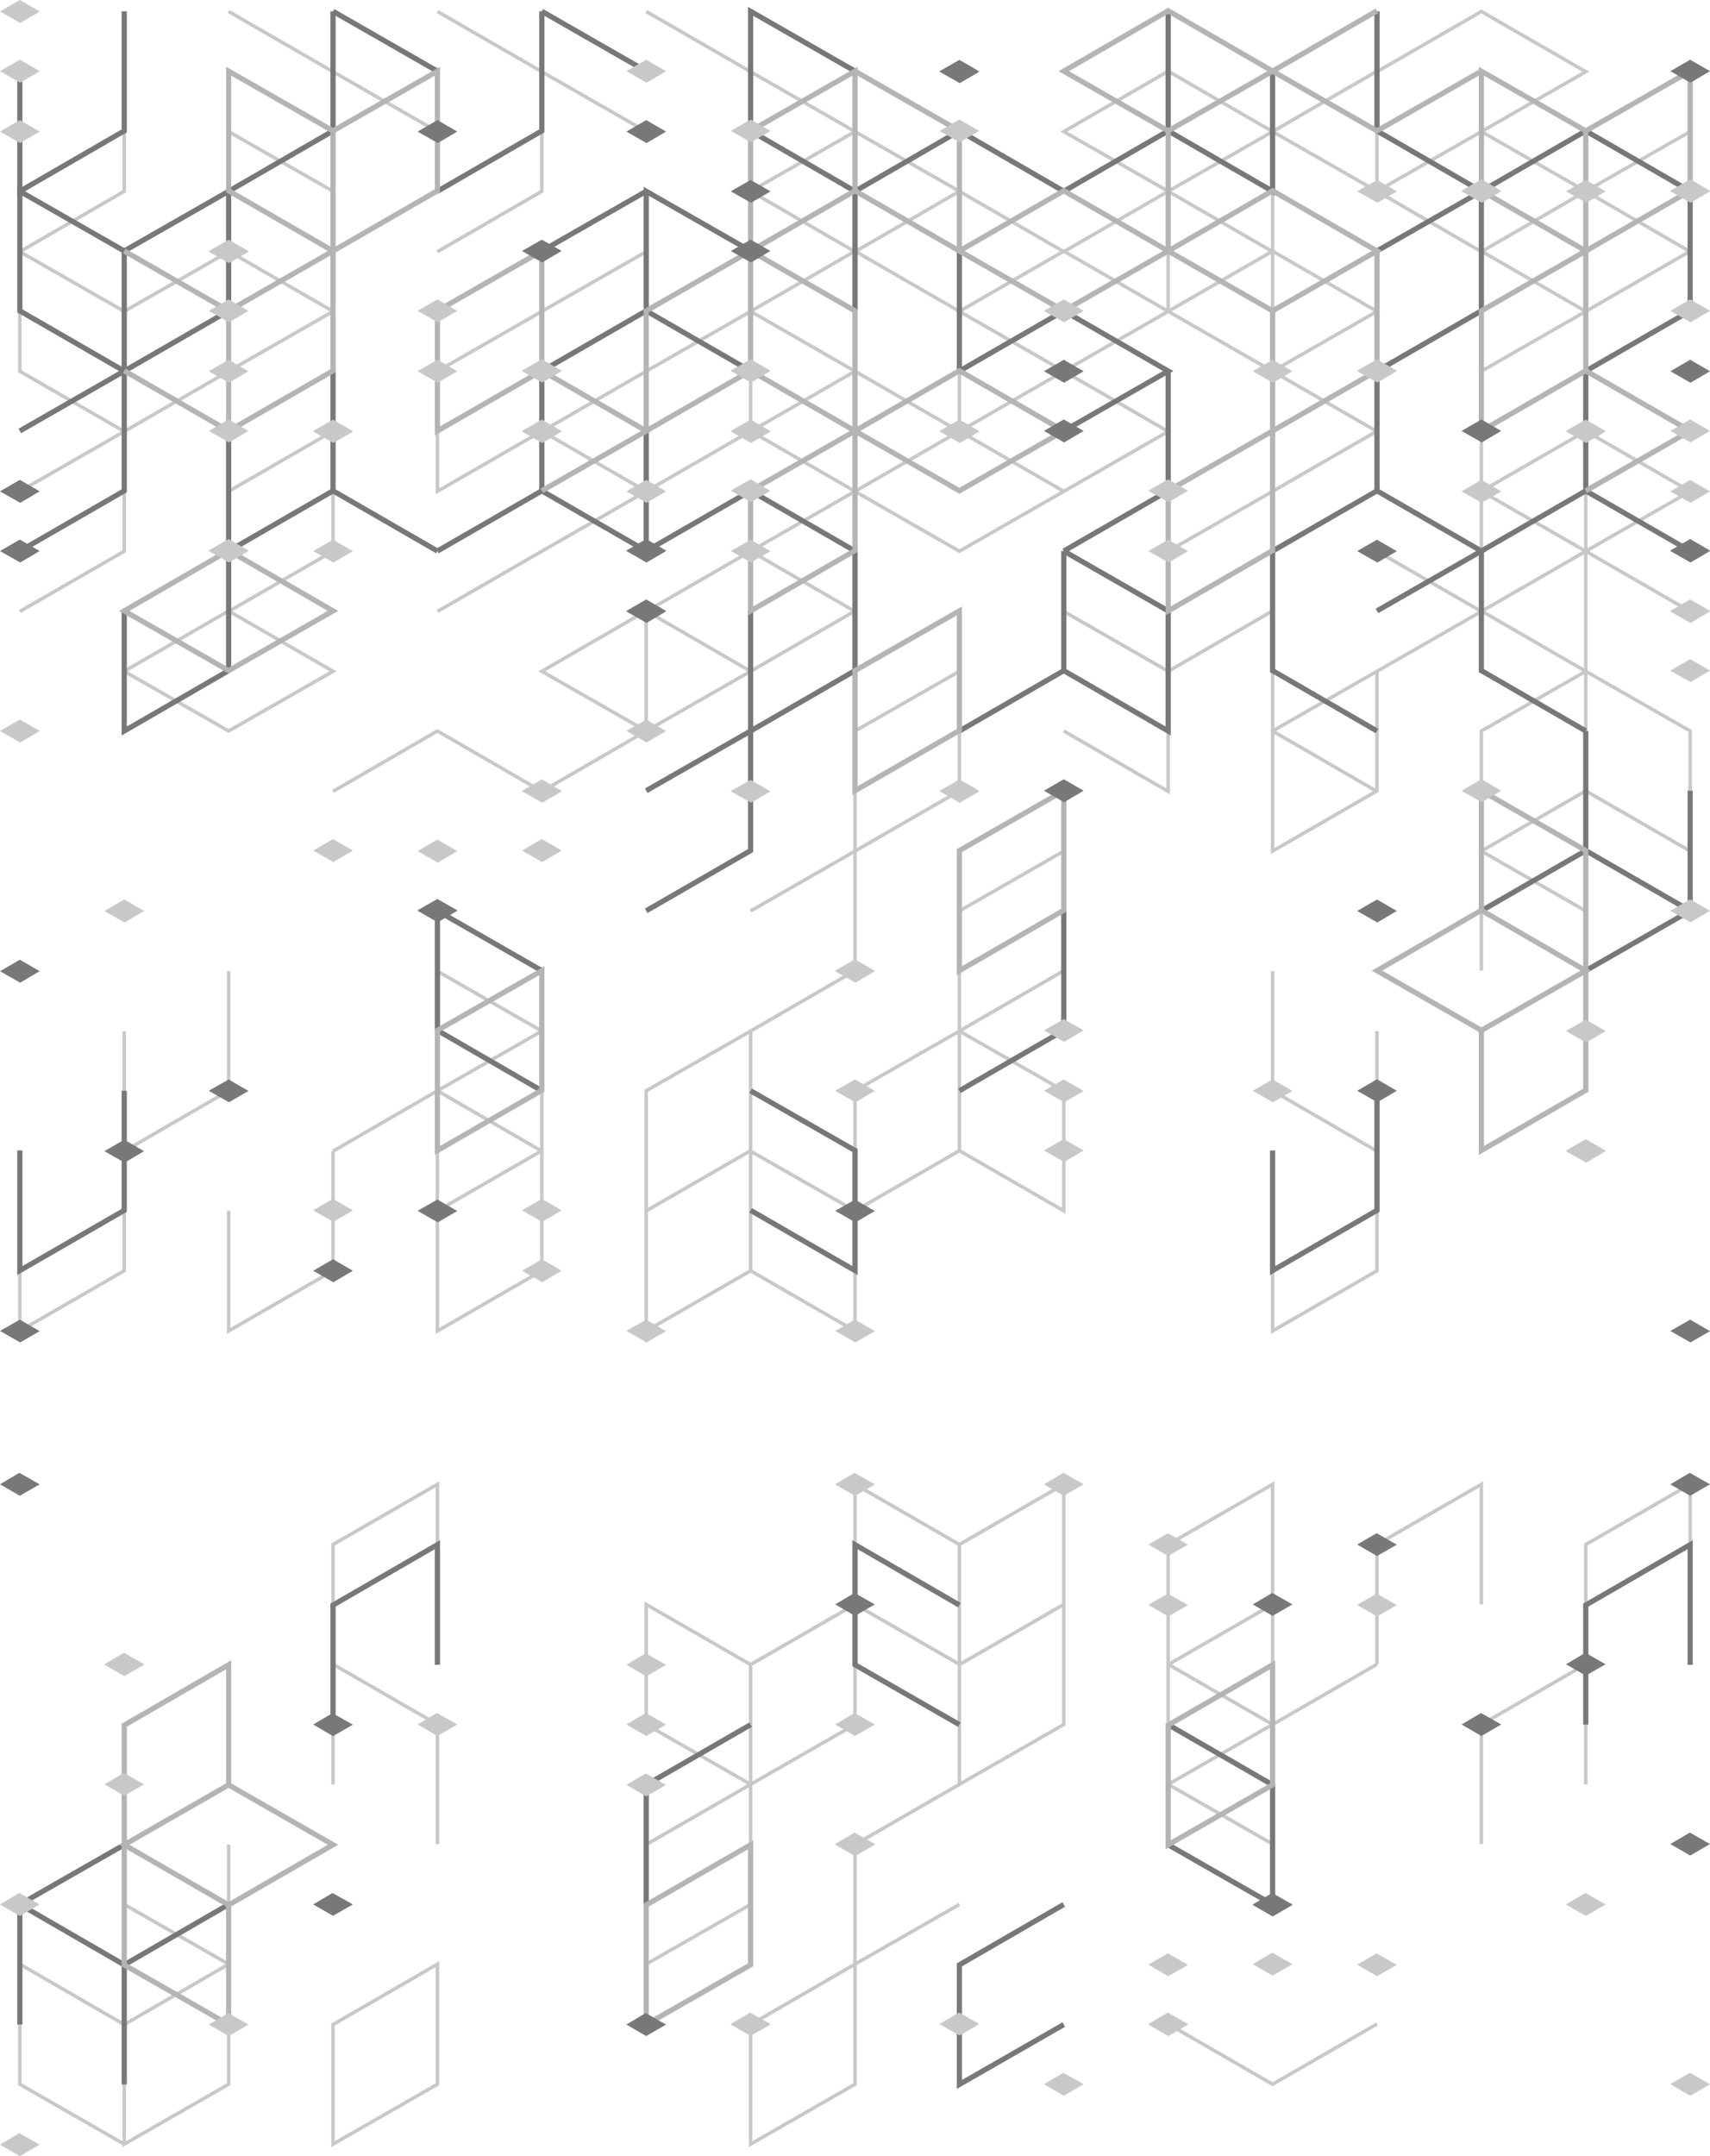 <svg xmlns="http://www.w3.org/2000/svg" xmlns:xlink="http://www.w3.org/1999/xlink" id="Layer_1" x="0px" y="0px" viewBox="0 0 982.8 1238.8" style="enable-background:new 0 0 982.8 1238.8;" xml:space="preserve"><style type="text/css">	.st0{fill:none;stroke:#C8C8C8;stroke-width:2;}	.st1{fill:none;stroke:#787878;stroke-width:3;}	.st2{fill:none;stroke:#B4B4B4;stroke-width:3;}	.st3{fill:#C8C8C8;}	.st4{fill:#787878;}</style><g>	<g>		<line class="st0" x1="131.4" y1="6.6" x2="191.4" y2="41.2"></line>		<polyline class="st0" points="11.4,75.6 11.4,144.6 71.4,109.9 71.4,41.2   "></polyline>		<line class="st0" x1="191.4" y1="41.2" x2="251.4" y2="75.6"></line>		<line class="st0" x1="311.4" y1="41.2" x2="251.4" y2="6.6"></line>		<polyline class="st0" points="251.4,144.6 311.4,109.9 311.4,41.2   "></polyline>		<line class="st0" x1="311.4" y1="41.2" x2="371.4" y2="75.6"></line>		<line class="st0" x1="431.4" y1="41.2" x2="371.4" y2="6.6"></line>		<polyline class="st0" points="491.4,75.6 431.4,41.2 431.4,109.9 491.4,144.6   "></polyline>		<polyline class="st0" points="671.4,41.2 671.4,109.9 731.4,144.6 731.4,75.6   "></polyline>		<polyline class="st0" points="851.4,75.6 911.4,41.2 851.4,6.6 791.4,41.2   "></polyline>		<polyline class="st0" points="791.4,41.2 791.4,109.9 851.4,144.6   "></polyline>		<polyline class="st0" points="71.4,178.9 11.4,144.6 11.4,213.3 71.4,247.9   "></polyline>		<polygon class="st0" points="71.4,178.9 71.4,247.9 131.4,213.3 131.4,144.6   "></polygon>		<line class="st0" x1="371.4" y1="144.6" x2="311.4" y2="178.9"></line>		<line class="st0" x1="311.4" y1="247.9" x2="371.4" y2="213.3"></line>		<polyline class="st0" points="611.4,144.6 551.4,109.9 491.4,144.6   "></polyline>		<line class="st0" x1="551.4" y1="247.9" x2="551.4" y2="178.9"></line>		<line class="st0" x1="491.4" y1="144.6" x2="491.4" y2="213.3"></line>		<line class="st0" x1="671.4" y1="109.9" x2="611.4" y2="144.6"></line>		<polyline class="st0" points="731.4,144.6 731.4,213.3 791.4,247.9   "></polyline>		<polyline class="st0" points="971.4,144.6 911.4,109.9 851.4,144.6   "></polyline>		<polyline class="st0" points="131.4,282.3 131.4,351.3 191.4,316.7 191.4,247.9   "></polyline>		<line class="st0" x1="251.4" y1="351.3" x2="311.4" y2="316.7"></line>		<polyline class="st0" points="551.4,247.9 491.4,213.3 431.4,247.9   "></polyline>		<polyline class="st0" points="611.4,282.3 671.4,247.9 611.4,213.3 551.4,247.9   "></polyline>		<line class="st0" x1="851.4" y1="351.3" x2="911.4" y2="316.7"></line>		<polyline class="st0" points="911.4,247.9 911.4,316.7 971.4,351.3   "></polyline>		<polyline class="st0" points="11.4,351.3 71.4,316.7 71.4,247.9 11.4,282.3   "></polyline>		<polyline class="st0" points="311.4,454.7 371.4,420 371.4,351.3   "></polyline>		<polyline class="st0" points="491.4,351.3 431.4,316.7 371.4,351.3   "></polyline>		<polyline class="st0" points="611.4,420 671.4,454.7 671.4,385.7 611.4,351.3   "></polyline>		<polyline class="st0" points="791.4,385.7 851.4,351.3 791.4,316.7   "></polyline>		<polyline class="st0" points="731.4,351.3 731.4,420 791.4,454.7   "></polyline>		<polyline class="st0" points="311.4,454.7 251.4,420 191.4,454.7   "></polyline>		<polyline class="st0" points="71.4,592.4 71.4,661.4 131.4,626.7 131.4,558   "></polyline>		<line class="st0" x1="191.4" y1="661.4" x2="251.4" y2="626.7"></line>		<polyline class="st0" points="311.4,592.4 251.4,558 251.4,626.7 311.4,661.4   "></polyline>		<polyline class="st0" points="731.4,558 731.4,626.7 791.4,661.4 791.4,592.4   "></polyline>		<polyline class="st0" points="131.4,695.7 131.4,764.7 191.4,730.1 191.4,661.4   "></polyline>		<polyline class="st0" points="251.4,695.7 251.4,764.7 311.4,730.1 311.4,661.4   "></polyline>		<polyline class="st0" points="371.4,695.7 371.4,764.7 431.4,730.1 431.4,661.4   "></polyline>		<polyline class="st0" points="431.4,730.1 491.4,764.7 491.4,695.7 431.4,661.4   "></polyline>		<polyline class="st0" points="731.4,695.7 731.4,764.7 791.4,730.1 791.4,661.4   "></polyline>		<polyline class="st0" points="11.4,695.7 11.4,764.7 71.4,730.1 71.4,661.4   "></polyline>		<polygon class="st0" points="131.4,75.6 131.4,144.3 191.4,178.9 191.4,109.9   "></polygon>		<polygon class="st0" points="431.4,109.9 431.4,178.9 491.4,144.3 491.4,75.6   "></polygon>		<polyline class="st0" points="491.4,144.3 551.4,178.9 551.4,109.9 491.4,75.6   "></polyline>		<polygon class="st0" points="671.4,40.9 611.4,75.6 671.4,109.9 731.4,75.6   "></polygon>		<line class="st0" x1="671.4" y1="178.9" x2="671.4" y2="109.9"></line>		<polyline class="st0" points="791.4,40.9 731.4,75.6 791.4,109.9 851.4,75.6   "></polyline>		<polygon class="st0" points="851.4,75.6 851.4,144.3 911.4,178.9 911.4,109.9   "></polygon>		<polyline class="st0" points="911.4,178.9 971.4,144.3 971.4,75.6 911.4,109.9   "></polyline>		<polygon class="st0" points="251.4,213.3 251.4,282.3 311.4,247.7 311.4,178.9   "></polygon>		<polygon class="st0" points="371.4,213.3 371.4,282.3 431.4,247.7 431.4,178.9   "></polygon>		<polyline class="st0" points="431.4,247.7 491.4,282.3 491.4,213.3 431.4,178.9   "></polyline>		<polygon class="st0" points="611.4,144.3 551.4,178.9 611.4,213.3 671.4,178.9   "></polygon>		<polygon class="st0" points="731.4,144.3 671.4,178.9 731.4,213.3 791.4,178.9   "></polygon>		<polyline class="st0" points="731.4,213.3 731.4,282.3 791.4,247.7 791.4,178.9   "></polyline>		<polyline class="st0" points="911.4,247.7 911.4,178.9 851.4,213.3 851.4,282.3   "></polyline>		<polyline class="st0" points="131.4,282.3 191.4,247.7 191.4,178.9 131.4,213.3   "></polyline>		<polyline class="st0" points="311.4,316.7 371.4,282.3 311.4,247.7   "></polyline>		<polygon class="st0" points="491.4,351 491.4,282.3 431.4,316.7 431.4,385.7   "></polygon>		<polygon class="st0" points="551.4,247.7 491.4,282.3 551.4,316.7 611.4,282.3   "></polygon>		<polygon class="st0" points="671.4,316.7 671.4,385.7 731.4,351 731.4,282.3   "></polygon>		<polyline class="st0" points="911.4,316.7 971.4,282.3 911.4,247.7 851.4,282.3   "></polyline>		<polygon class="st0" points="851.4,282.3 851.4,351 911.4,385.7 911.4,316.7   "></polygon>		<polygon class="st0" points="131.4,351 71.4,385.7 131.4,420 191.4,385.7   "></polygon>		<polygon class="st0" points="371.4,351 311.4,385.7 371.4,420 431.4,385.7   "></polygon>		<polygon class="st0" points="491.4,420 491.4,489 551.4,454.4 551.4,385.7   "></polygon>		<polygon class="st0" points="731.4,420 731.4,489 791.4,454.4 791.4,385.7   "></polygon>		<polygon class="st0" points="851.4,420 851.4,489 911.4,454.4 911.4,385.7   "></polygon>		<polyline class="st0" points="911.4,454.4 971.4,489 971.4,420 911.4,385.7   "></polyline>		<polyline class="st0" points="431.4,592.4 491.4,557.7 491.4,489 431.4,523.4   "></polyline>		<polygon class="st0" points="551.4,523.4 551.4,592.4 611.4,557.7 611.4,489   "></polygon>		<polyline class="st0" points="911.4,592.4 911.4,523.4 851.4,489 851.4,557.7   "></polyline>		<polygon class="st0" points="251.4,626.7 251.4,695.7 311.4,661.1 311.4,592.4   "></polygon>		<polygon class="st0" points="371.4,626.7 371.4,695.7 431.4,661.1 431.4,592.4   "></polygon>		<polygon class="st0" points="491.4,626.7 491.4,695.7 551.4,661.1 551.4,592.4   "></polygon>		<polyline class="st0" points="551.4,661.1 611.4,695.7 611.4,626.7 551.4,592.4   "></polyline>		<polyline class="st1" points="131.4,109.9 191.4,75.2 191.4,6.5   "></polyline>		<polyline class="st1" points="11.4,40.9 11.4,109.9 71.4,75.2 71.4,6.5   "></polyline>		<line class="st1" x1="191.4" y1="6.5" x2="251.4" y2="40.9"></line>		<polyline class="st1" points="251.4,109.9 311.4,75.2 311.4,6.5   "></polyline>		<line class="st1" x1="311.4" y1="6.5" x2="371.4" y2="40.9"></line>		<polyline class="st1" points="491.4,40.9 431.4,6.5 431.4,75.2 491.4,109.9   "></polyline>		<polyline class="st1" points="671.4,6.5 671.4,75.2 731.4,109.9 731.4,40.9   "></polyline>		<polyline class="st1" points="791.4,6.5 791.4,75.2 851.4,109.9   "></polyline>		<polyline class="st1" points="71.4,144.2 11.4,109.9 11.4,178.6 71.4,213.2   "></polyline>		<polygon class="st1" points="71.4,144.2 71.4,213.2 131.4,178.6 131.4,109.9   "></polygon>		<line class="st1" x1="371.4" y1="109.9" x2="311.4" y2="144.2"></line>		<line class="st1" x1="311.4" y1="213.2" x2="371.4" y2="178.6"></line>		<polyline class="st1" points="431.4,144.2 371.4,109.9 371.4,178.6 431.4,213.2   "></polyline>		<polyline class="st1" points="611.4,109.9 551.4,75.2 491.4,109.9   "></polyline>		<line class="st1" x1="551.4" y1="213.2" x2="551.4" y2="144.2"></line>		<line class="st1" x1="491.4" y1="109.9" x2="491.4" y2="178.6"></line>		<line class="st1" x1="671.4" y1="75.2" x2="611.4" y2="109.9"></line>		<polyline class="st1" points="791.4,213.2 851.4,178.6 851.4,109.9 791.4,144.2   "></polyline>		<polyline class="st1" points="971.4,109.9 911.4,75.2 851.4,109.9   "></polyline>		<polyline class="st1" points="911.4,213.2 971.4,178.6 971.4,109.9   "></polyline>		<polyline class="st1" points="131.4,247.6 131.4,316.6 191.4,282 191.4,213.2   "></polyline>		<line class="st1" x1="251.4" y1="316.6" x2="311.4" y2="282"></line>		<polyline class="st1" points="311.4,213.2 311.4,282 371.4,316.6 371.4,247.6   "></polyline>		<polyline class="st1" points="611.4,247.6 671.4,213.2 611.4,178.6 551.4,213.2   "></polyline>		<polyline class="st1" points="611.4,316.6 671.4,282 671.4,213.2   "></polyline>		<polyline class="st1" points="731.4,316.6 791.4,282 791.4,213.2   "></polyline>		<line class="st1" x1="851.4" y1="316.6" x2="911.4" y2="282"></line>		<polyline class="st1" points="911.4,213.2 911.4,282 971.4,316.6   "></polyline>		<polyline class="st1" points="11.4,316.6 71.4,282 71.4,213.2 11.4,247.6   "></polyline>		<polyline class="st1" points="71.4,351 71.4,420 131.4,385.3 131.4,316.6   "></polyline>		<line class="st1" x1="251.4" y1="316.6" x2="191.4" y2="282"></line>		<polyline class="st1" points="491.4,316.6 431.4,282 371.4,316.6   "></polyline>		<polyline class="st1" points="431.4,351 431.4,420 491.4,385.3 491.4,316.6   "></polyline>		<polyline class="st1" points="551.4,420 611.4,385.3 611.4,316.6   "></polyline>		<polyline class="st1" points="611.4,385.3 671.4,420 671.4,351 611.4,316.6   "></polyline>		<polyline class="st1" points="791.4,351 851.4,316.6 791.4,282   "></polyline>		<polyline class="st1" points="731.4,316.6 731.4,385.3 791.4,420   "></polyline>		<polyline class="st1" points="851.4,316.6 851.4,385.3 911.4,420   "></polyline>		<polyline class="st1" points="911.4,420 911.4,488.7 971.4,523.3 971.4,454.3   "></polyline>		<polyline class="st1" points="371.4,523.3 431.4,488.7 431.4,420 371.4,454.3   "></polyline>		<polyline class="st1" points="311.4,557.7 251.4,523.3 251.4,592 311.4,626.7   "></polyline>		<polyline class="st1" points="551.4,626.7 611.4,592 611.4,523.3   "></polyline>		<line class="st1" x1="911.4" y1="488.7" x2="851.4" y2="523.3"></line>		<line class="st1" x1="911.4" y1="557.7" x2="971.4" y2="523.3"></line>		<polyline class="st1" points="431.4,695.4 491.4,730 491.4,661 431.4,626.7   "></polyline>		<polyline class="st1" points="731.4,661 731.4,730 791.4,695.4 791.4,626.7   "></polyline>		<polyline class="st1" points="11.4,661 11.4,730 71.4,695.4 71.4,626.7   "></polyline>		<polygon class="st2" points="131.4,40.9 131.4,109.6 191.4,144.2 191.4,75.2   "></polygon>		<polyline class="st2" points="191.4,144.2 251.4,109.6 251.4,40.9 191.4,75.2   "></polyline>		<polygon class="st2" points="431.4,75.2 431.4,144.2 491.4,109.6 491.4,40.9   "></polygon>		<polyline class="st2" points="491.4,109.6 551.4,144.2 551.4,75.2 491.4,40.9   "></polyline>		<polygon class="st2" points="671.4,6.2 611.4,40.9 671.4,75.2 731.4,40.9   "></polygon>		<line class="st2" x1="671.4" y1="144.2" x2="671.4" y2="75.2"></line>		<polyline class="st2" points="791.4,6.2 731.4,40.9 791.4,75.2 851.4,40.9   "></polyline>		<polygon class="st2" points="851.4,40.9 851.4,109.6 911.4,144.2 911.4,75.2   "></polygon>		<polyline class="st2" points="911.4,144.2 971.4,109.6 971.4,40.9 911.4,75.2   "></polyline>		<polygon class="st2" points="251.4,178.6 251.4,247.6 311.4,213 311.4,144.2   "></polygon>		<polygon class="st2" points="371.4,178.6 371.4,247.6 431.4,213 431.4,144.2   "></polygon>		<polyline class="st2" points="431.4,213 491.4,247.6 491.4,178.6 431.4,144.2   "></polyline>		<polygon class="st2" points="611.4,109.6 551.4,144.2 611.4,178.6 671.4,144.2   "></polygon>		<polygon class="st2" points="731.4,109.6 671.4,144.2 731.4,178.6 791.4,144.2   "></polygon>		<polyline class="st2" points="731.4,178.6 731.4,247.6 791.4,213 791.4,144.2   "></polyline>		<polyline class="st2" points="911.4,213 911.4,144.2 851.4,178.6 851.4,247.6   "></polyline>		<polyline class="st2" points="71.4,213 131.4,247.6 131.4,178.6 71.4,144.2   "></polyline>		<polyline class="st2" points="131.4,247.6 191.4,213 191.4,144.2 131.4,178.6   "></polyline>		<polyline class="st2" points="311.4,282 371.4,247.6 311.4,213   "></polyline>		<polygon class="st2" points="491.4,316.3 491.4,247.6 431.4,282 431.4,351   "></polygon>		<polygon class="st2" points="551.4,213 491.4,247.6 551.4,282 611.4,247.6   "></polygon>		<polygon class="st2" points="671.4,282 671.4,351 731.4,316.3 731.4,247.6   "></polygon>		<polyline class="st2" points="911.4,282 971.4,247.6 911.4,213 851.4,247.6   "></polyline>		<polygon class="st2" points="131.4,316.3 71.4,351 131.4,385.3 191.4,351   "></polygon>		<polygon class="st2" points="491.4,385.3 491.4,454.3 551.4,419.7 551.4,351   "></polygon>		<polygon class="st2" points="551.4,488.7 551.4,557.7 611.4,523 611.4,454.3   "></polygon>		<polyline class="st2" points="911.4,557.7 911.4,488.7 851.4,454.3 851.4,523   "></polyline>		<polygon class="st2" points="251.4,592 251.4,661 311.4,626.4 311.4,557.7   "></polygon>		<polygon class="st2" points="851.4,523 791.4,557.7 851.4,592 911.4,557.7   "></polygon>		<polyline class="st2" points="851.4,592 851.4,661 911.4,626.4 911.4,557.7   "></polyline>		<polygon class="st3" points="0,6.6 11.6,13.2 22.8,6.6 11.4,0   "></polygon>		<polygon class="st3" points="0,75.6 11.6,82.2 22.8,75.6 11.4,69   "></polygon>		<polygon class="st4" points="431.4,103.4 420,109.9 420,109.9 420,109.9 431.6,116.5 442.8,110 442.8,109.9 442.8,109.9   "></polygon>		<polygon class="st3" points="791.4,103.4 780,109.9 780,109.9 780,109.9 791.6,116.5 802.8,110 802.8,109.9 802.8,109.9   "></polygon>		<polygon class="st3" points="911.4,103.4 900,109.9 900,109.9 900,109.9 911.6,116.5 922.8,110 922.8,109.9 922.8,109.9   "></polygon>		<polygon class="st4" points="0,282.3 11.6,288.9 22.8,282.3 11.4,275.7   "></polygon>		<polygon class="st3" points="431.4,448.1 420,454.6 420,454.6 420,454.6 431.6,461.2 442.8,454.7 442.8,454.7 442.8,454.7   "></polygon>		<polygon class="st3" points="0,420 11.6,426.6 22.8,420 11.4,413.4   "></polygon>		<polygon class="st4" points="0,558 11.6,564.6 22.8,558 11.4,551.4   "></polygon>		<polygon class="st3" points="60,523.4 71.6,530 82.8,523.4 71.4,516.8   "></polygon>		<polygon class="st4" points="180,730.1 191.6,736.7 202.8,730.1 191.4,723.5   "></polygon>		<polygon class="st3" points="300,730.1 311.6,736.7 322.8,730.1 311.4,723.5   "></polygon>		<polygon class="st3" points="360,764.7 371.6,771.3 382.8,764.8 371.4,758.2   "></polygon>		<polygon class="st3" points="480,764.7 491.6,771.3 502.8,764.8 491.4,758.2   "></polygon>		<polygon class="st3" points="720,626.7 731.6,633.3 742.8,626.8 731.4,620.2   "></polygon>		<polygon class="st4" points="960,764.7 971.6,771.3 982.8,764.8 971.4,758.2   "></polygon>		<polygon class="st4" points="60,661.4 71.6,668 82.8,661.4 71.4,654.8   "></polygon>		<polygon class="st4" points="0,764.7 11.6,771.3 22.8,764.8 11.4,758.2   "></polygon>		<polygon class="st4" points="251.4,69 240,75.6 240,75.6 240,75.6 251.6,82.2 262.8,75.6 262.8,75.6 262.8,75.6   "></polygon>		<polygon class="st4" points="371.4,69 360,75.6 360,75.6 360,75.6 371.6,82.2 382.8,75.6 382.8,75.6 382.8,75.6   "></polygon>		<polygon class="st4" points="551.4,34.4 540,40.9 540.2,41.1 540,41.2 551.6,47.8 562.8,41.2 562.5,41.1 562.8,41   "></polygon>		<polygon class="st3" points="131.4,137.7 120,144.3 120.2,144.4 120,144.6 120,144.6 120,144.6 131.6,151.2 142.8,144.6    142.8,144.6 142.8,144.6 142.5,144.5 142.8,144.3   "></polygon>		<polygon class="st3" points="240,213.3 251.6,219.9 262.8,213.3 251.4,206.7   "></polygon>		<polygon class="st3" points="431.4,241.1 420,247.6 420.2,247.8 420,247.9 431.6,254.5 442.8,248 442.5,247.8 442.8,247.7   "></polygon>		<polygon class="st4" points="600,213.3 611.6,219.9 622.8,213.3 611.4,206.7   "></polygon>		<polygon class="st3" points="720,213.3 731.6,219.9 742.8,213.3 731.4,206.7   "></polygon>		<polygon class="st4" points="960,213.3 971.6,219.9 982.8,213.3 971.4,206.7   "></polygon>		<polygon class="st3" points="120,213.3 131.6,219.9 142.8,213.3 131.4,206.7   "></polygon>		<polygon class="st3" points="191.4,241.1 180,247.6 180.2,247.8 180,247.9 191.6,254.5 202.8,248 202.5,247.8 202.8,247.7   "></polygon>		<polygon class="st3" points="191.4,310.1 180,316.6 180,316.6 180,316.6 191.6,323.2 202.8,316.7 202.8,316.7 202.8,316.7   "></polygon>		<polygon class="st3" points="311.4,241.1 300,247.6 300,247.6 300,247.6 300.2,247.8 300,247.9 311.6,254.5 322.8,248    322.5,247.8 322.8,247.7 322.8,247.7 322.8,247.7   "></polygon>		<polygon class="st3" points="360,282.3 371.6,288.9 382.8,282.3 371.4,275.7   "></polygon>		<polygon class="st3" points="420,316.6 431.6,323.2 442.8,316.7 431.4,310.1   "></polygon>		<polygon class="st3" points="551.4,241.1 540,247.6 540.2,247.8 540,247.9 551.6,254.5 562.8,248 562.5,247.8 562.8,247.7   "></polygon>		<polygon class="st3" points="671.4,310.1 660,316.6 660,316.6 660,316.6 671.6,323.2 682.8,316.7 682.8,316.7 682.8,316.7   "></polygon>		<polygon class="st4" points="791.4,310.1 780,316.6 780,316.6 780,316.6 791.6,323.2 802.8,316.7 802.8,316.7 802.8,316.7   "></polygon>		<polygon class="st3" points="911.4,241.1 900,247.6 900,247.6 900,247.6 900.2,247.8 900,247.9 911.6,254.5 922.8,248    922.5,247.8 922.8,247.7 922.8,247.7 922.8,247.7   "></polygon>		<polygon class="st3" points="840,282.3 851.6,288.9 862.8,282.3 851.4,275.7   "></polygon>		<polygon class="st3" points="971.4,344.4 960,351 960.2,351.1 960,351.3 971.6,357.9 982.8,351.3 982.5,351.2 982.8,351   "></polygon>		<polygon class="st3" points="960,282.3 971.6,288.9 982.8,282.3 971.4,275.7   "></polygon>		<polygon class="st3" points="360,420 371.6,426.6 382.8,420 371.4,413.4   "></polygon>		<polygon class="st4" points="371.4,344.4 360,351 360.2,351.1 360,351.3 371.6,357.9 382.8,351.3 382.5,351.2 382.8,351   "></polygon>		<polygon class="st3" points="551.4,447.8 540,454.4 540.2,454.5 540,454.6 551.6,461.2 562.8,454.7 562.5,454.5 562.8,454.4   "></polygon>		<polygon class="st3" points="311.4,447.8 300,454.4 300,454.4 300,454.4 300.2,454.5 300,454.6 300,454.6 300,454.6 311.6,461.2    322.8,454.7 322.8,454.7 322.8,454.7 322.5,454.5 322.8,454.4 322.8,454.4 322.8,454.4   "></polygon>		<polygon class="st3" points="240,489 251.6,495.6 262.8,489 251.4,482.4   "></polygon>		<polygon class="st3" points="491.4,551.2 480,557.7 480.2,557.9 480,558 491.6,564.6 502.8,558 502.5,557.9 502.8,557.8   "></polygon>		<polygon class="st4" points="780,523.4 791.6,530 802.8,523.4 791.4,516.8   "></polygon>		<polygon class="st4" points="240,695.7 251.6,702.3 262.8,695.8 251.4,689.2   "></polygon>		<polygon class="st4" points="480,695.7 491.6,702.3 502.8,695.8 491.4,689.2   "></polygon>		<polygon class="st3" points="480,626.7 491.6,633.3 502.8,626.8 491.4,620.2   "></polygon>		<polygon class="st3" points="600,626.7 611.6,633.3 622.8,626.8 611.4,620.2   "></polygon>		<polygon class="st3" points="900,592.4 911.6,599 922.8,592.4 911.4,585.8   "></polygon>		<polygon class="st3" points="911.4,654.5 900,661.1 900.2,661.2 900,661.4 911.6,668 922.8,661.4 922.5,661.2 922.8,661.1   "></polygon>		<polygon class="st4" points="120,626.7 131.6,633.3 142.8,626.8 131.4,620.2   "></polygon>		<polygon class="st3" points="0,40.9 11.6,47.5 22.8,40.9 11.4,34.3   "></polygon>		<polygon class="st3" points="431.4,68.7 420,75.2 420,75.2 420,75.2 431.6,81.8 442.8,75.2 442.8,75.2 442.8,75.2   "></polygon>		<polygon class="st3" points="551.4,68.7 540,75.2 540,75.2 540,75.2 551.6,81.8 562.8,75.2 562.8,75.2 562.8,75.2   "></polygon>		<polygon class="st4" points="0,316.6 11.6,323.2 22.8,316.6 11.4,310   "></polygon>		<polygon class="st3" points="191.4,482.1 180,488.7 180,488.7 180,488.7 191.6,495.3 202.8,488.7 202.8,488.7 202.8,488.7   "></polygon>		<polygon class="st3" points="611.4,585.5 600,592 600,592 600,592 611.6,598.6 622.8,592 622.8,592 622.8,592   "></polygon>		<polygon class="st3" points="960,523.3 971.6,529.9 982.8,523.3 971.4,516.7   "></polygon>		<polygon class="st3" points="180,695.4 191.6,702 202.8,695.4 191.4,688.8   "></polygon>		<polygon class="st3" points="300,695.4 311.6,702 322.8,695.4 311.4,688.8   "></polygon>		<polygon class="st4" points="780,626.7 791.6,633.3 802.8,626.7 791.4,620.1   "></polygon>		<polygon class="st3" points="371.4,34.3 360,40.9 360,40.9 360,40.9 371.6,47.5 382.8,40.9 382.8,40.9 382.8,40.9   "></polygon>		<polygon class="st4" points="971.4,34.3 960,40.9 960,40.9 960,40.9 971.6,47.5 982.8,40.9 982.8,40.9 982.8,40.9   "></polygon>		<polygon class="st3" points="851.4,103 840,109.6 840.2,109.7 840,109.9 840,109.9 840,109.9 851.6,116.5 862.8,109.9    862.8,109.9 862.8,109.9 862.5,109.8 862.8,109.6   "></polygon>		<polygon class="st3" points="971.4,103 960,109.6 960.2,109.7 960,109.9 971.6,116.5 982.8,109.9 982.5,109.8 982.8,109.6   "></polygon>		<polygon class="st4" points="300,144.2 311.6,150.8 322.8,144.2 311.4,137.7   "></polygon>		<polygon class="st3" points="240,178.6 251.6,185.2 262.8,178.6 251.4,172   "></polygon>		<polygon class="st4" points="420,144.2 431.6,150.8 442.8,144.2 431.4,137.7   "></polygon>		<polygon class="st3" points="431.4,206.4 420,212.9 420.2,213.1 420,213.2 431.6,219.8 442.8,213.2 442.5,213.1 442.8,213   "></polygon>		<polygon class="st3" points="600,178.6 611.6,185.2 622.8,178.6 611.4,172   "></polygon>		<polygon class="st3" points="791.4,206.4 780,212.9 780.2,213.1 780,213.2 791.6,219.8 802.8,213.2 802.5,213.1 802.8,213   "></polygon>		<polygon class="st3" points="960,178.6 971.6,185.2 982.8,178.6 971.4,172   "></polygon>		<polygon class="st3" points="120,178.6 131.6,185.2 142.8,178.6 131.4,172   "></polygon>		<polygon class="st3" points="120,247.6 131.6,254.2 142.8,247.6 131.4,241   "></polygon>		<polygon class="st3" points="311.4,206.4 300,212.9 300,212.9 300,212.9 300.2,213.1 300,213.2 311.6,219.8 322.8,213.2    322.5,213.1 322.8,213 322.8,213 322.8,213   "></polygon>		<polygon class="st3" points="420,281.9 431.6,288.5 442.8,282 431.4,275.4   "></polygon>		<polygon class="st4" points="600,247.6 611.6,254.2 622.8,247.6 611.4,241   "></polygon>		<polygon class="st3" points="671.4,275.4 660,281.9 660,281.9 660,282 671.6,288.5 682.8,282 682.8,282 682.8,282   "></polygon>		<polygon class="st4" points="840,247.6 851.6,254.2 862.8,247.6 851.4,241   "></polygon>		<polygon class="st4" points="971.4,309.7 960,316.3 960.2,316.4 960,316.6 971.6,323.2 982.8,316.6 982.5,316.5 982.8,316.3   "></polygon>		<polygon class="st3" points="960,247.6 971.6,254.2 982.8,247.6 971.4,241   "></polygon>		<polygon class="st3" points="131.4,309.7 120,316.3 120.2,316.4 120,316.6 131.6,323.2 142.8,316.6 142.5,316.5 142.8,316.3   "></polygon>		<polygon class="st4" points="371.4,309.7 360,316.3 360.2,316.4 360,316.6 371.6,323.2 382.8,316.6 382.5,316.5 382.8,316.3   "></polygon>		<polygon class="st3" points="960,385.3 971.6,391.9 982.8,385.3 971.4,378.7   "></polygon>		<polygon class="st4" points="251.4,516.5 240,523 240.2,523.2 240,523.3 251.6,529.9 262.8,523.3 262.5,523.2 262.8,523   "></polygon>		<polygon class="st3" points="300,488.7 311.6,495.3 322.8,488.7 311.4,482.1   "></polygon>		<polygon class="st4" points="600,454.3 611.6,460.9 622.8,454.3 611.4,447.7   "></polygon>		<polygon class="st3" points="840,454.3 851.6,460.9 862.8,454.3 851.4,447.7   "></polygon>		<polygon class="st3" points="600,661 611.6,667.6 622.8,661 611.4,654.5   "></polygon>		<polyline class="st0" points="671.4,1162.9 731.4,1197.5 791.4,1162.9   "></polyline>		<polyline class="st0" points="911.4,1025.2 911.4,956.2 851.4,990.8 851.4,1059.5   "></polyline>		<line class="st0" x1="791.4" y1="956.2" x2="731.4" y2="990.8"></line>		<polyline class="st0" points="671.4,1025.2 731.4,1059.5 731.4,990.8 671.4,956.2   "></polyline>		<polyline class="st0" points="251.4,1059.5 251.4,990.8 191.4,956.2 191.4,1025.2   "></polyline>		<polyline class="st0" points="851.4,921.8 851.4,852.8 791.4,887.4 791.4,956.2   "></polyline>		<polyline class="st0" points="731.4,921.8 731.4,852.8 671.4,887.4 671.4,956.2   "></polyline>		<polyline class="st0" points="611.4,921.8 611.4,852.8 551.4,887.4 551.4,956.2   "></polyline>		<polyline class="st0" points="551.4,887.4 491.4,852.8 491.4,921.8 551.4,956.2   "></polyline>		<polyline class="st0" points="251.4,921.8 251.4,852.8 191.4,887.4 191.4,956.2   "></polyline>		<polyline class="st0" points="971.4,921.8 971.4,852.8 911.4,887.4 911.4,956.2   "></polyline>		<polygon class="st0" points="491.4,1197.5 491.4,1128.5 431.4,1163.2 431.4,1231.9   "></polygon>		<polygon class="st0" points="251.4,1197.5 251.4,1128.5 191.4,1163.2 191.4,1231.9   "></polygon>		<polygon class="st0" points="131.4,1197.5 131.4,1128.5 71.4,1163.2 71.4,1231.9   "></polygon>		<polyline class="st0" points="71.4,1163.2 11.4,1128.5 11.4,1197.5 71.4,1231.9   "></polyline>		<polyline class="st0" points="551.4,1025.2 491.4,1059.8 491.4,1128.5 551.4,1094.2   "></polyline>		<polygon class="st0" points="431.4,1094.2 431.4,1025.2 371.4,1059.8 371.4,1128.5   "></polygon>		<polyline class="st0" points="71.4,1025.2 71.4,1094.2 131.4,1128.5 131.4,1059.8   "></polyline>		<polygon class="st0" points="731.4,990.8 731.4,921.8 671.4,956.4 671.4,1025.2   "></polygon>		<polygon class="st0" points="611.4,990.8 611.4,921.8 551.4,956.4 551.4,1025.2   "></polygon>		<polygon class="st0" points="491.4,990.8 491.4,921.8 431.4,956.4 431.4,1025.2   "></polygon>		<polyline class="st0" points="431.4,956.4 371.4,921.8 371.4,990.8 431.4,1025.2   "></polyline>		<polyline class="st1" points="71.4,1197.6 71.4,1128.9 11.4,1094.2 11.4,1163.2   "></polyline>		<polyline class="st1" points="611.4,1094.2 551.4,1128.9 551.4,1197.6 611.4,1163.2   "></polyline>		<polyline class="st1" points="671.4,1059.9 731.4,1094.2 731.4,1025.5 671.4,990.9   "></polyline>		<polyline class="st1" points="431.4,990.9 371.4,1025.5 371.4,1094.2   "></polyline>		<line class="st1" x1="71.4" y1="1128.9" x2="131.4" y2="1094.2"></line>		<line class="st1" x1="71.4" y1="1059.9" x2="11.4" y2="1094.2"></line>		<polyline class="st1" points="551.4,922.2 491.4,887.5 491.4,956.5 551.4,990.9   "></polyline>		<polyline class="st1" points="251.4,956.5 251.4,887.5 191.4,922.2 191.4,990.9   "></polyline>		<polyline class="st1" points="971.4,956.5 971.4,887.5 911.4,922.2 911.4,990.9   "></polyline>		<polygon class="st2" points="431.4,1128.9 431.4,1059.9 371.4,1094.5 371.4,1163.2   "></polygon>		<polyline class="st2" points="71.4,1059.9 71.4,1128.9 131.4,1163.2 131.4,1094.5   "></polyline>		<polygon class="st2" points="731.4,1025.5 731.4,956.5 671.4,991.2 671.4,1059.9   "></polygon>		<polygon class="st2" points="131.4,1094.5 191.4,1059.9 131.4,1025.5 71.4,1059.9   "></polygon>		<polyline class="st2" points="131.4,1025.5 131.4,956.5 71.4,991.2 71.4,1059.9   "></polyline>		<polygon class="st3" points="551.4,1169.5 562.8,1162.9 562.8,1162.9 562.8,1162.9 551.2,1156.3 540,1162.9 540,1162.9    540,1162.9   "></polygon>		<polygon class="st3" points="982.8,1197.5 971.2,1190.9 960,1197.5 971.4,1204.1   "></polygon>		<polygon class="st4" points="982.8,1059.5 971.2,1052.9 960,1059.5 971.4,1066.1   "></polygon>		<polygon class="st3" points="922.8,1094.2 911.2,1087.6 900,1094.2 911.4,1100.8   "></polygon>		<polygon class="st4" points="802.8,887.5 791.2,880.9 780,887.4 791.4,894   "></polygon>		<polygon class="st3" points="682.8,887.5 671.2,880.9 660,887.4 671.4,894   "></polygon>		<polygon class="st3" points="622.8,852.8 611.2,846.2 600,852.8 611.4,859.4   "></polygon>		<polygon class="st3" points="502.8,852.8 491.1,846.2 480,852.8 491.4,859.4   "></polygon>		<polygon class="st3" points="262.8,990.8 251.1,984.2 240,990.8 251.4,997.4   "></polygon>		<polygon class="st4" points="22.8,852.8 11.1,846.2 0,852.8 11.4,859.4   "></polygon>		<polygon class="st4" points="922.8,956.2 911.2,949.6 900,956.2 911.4,962.7   "></polygon>		<polygon class="st4" points="982.8,852.8 971.2,846.2 960,852.8 971.4,859.4   "></polygon>		<polygon class="st3" points="622.8,1197.5 611.2,1190.9 600,1197.5 611.4,1204.1   "></polygon>		<polygon class="st3" points="431.4,1169.7 442.8,1163.2 442.5,1163 442.8,1162.9 431.1,1156.3 420,1162.9 420.2,1163 420,1163.2      "></polygon>		<polygon class="st3" points="671.4,1169.8 682.8,1163.2 682.8,1163.2 682.8,1163.2 682.5,1163 682.8,1162.9 682.8,1162.9    682.8,1162.9 671.2,1156.3 660,1162.9 660,1162.9 660,1162.9 660.2,1163 660,1163.2 660,1163.2 660,1163.2   "></polygon>		<polygon class="st3" points="742.8,1128.5 731.2,1121.9 720,1128.5 731.4,1135.1   "></polygon>		<polygon class="st3" points="491.4,1066.4 502.8,1059.8 502.5,1059.7 502.8,1059.5 491.1,1052.9 480,1059.5 480.2,1059.7    480,1059.8   "></polygon>		<polygon class="st4" points="202.8,1094.2 191.1,1087.6 180,1094.2 191.4,1100.7   "></polygon>		<polygon class="st4" points="742.8,921.8 731.2,915.2 720,921.8 731.4,928.4   "></polygon>		<polygon class="st4" points="502.8,921.8 491.1,915.2 480,921.8 491.4,928.4   "></polygon>		<polygon class="st3" points="502.8,990.8 491.1,984.2 480,990.8 491.4,997.4   "></polygon>		<polygon class="st3" points="382.8,990.8 371.1,984.2 360,990.8 371.4,997.4   "></polygon>		<polygon class="st3" points="82.8,1025.2 71.2,1018.6 60,1025.2 71.4,1031.7   "></polygon>		<polygon class="st3" points="71.4,963 82.8,956.5 82.5,956.3 82.8,956.2 71.2,949.6 60,956.2 60.2,956.3 60,956.4   "></polygon>		<polygon class="st4" points="862.8,990.8 851.2,984.2 840,990.8 851.4,997.4   "></polygon>		<polygon class="st3" points="791.4,1135.4 802.8,1128.9 802.8,1128.9 802.8,1128.9 791.2,1122.3 780,1128.8 780,1128.8    780,1128.8   "></polygon>		<polygon class="st3" points="371.4,1032.1 382.8,1025.5 382.8,1025.5 382.8,1025.5 371.1,1018.9 360,1025.5 360,1025.5    360,1025.5   "></polygon>		<polygon class="st3" points="22.8,1094.2 11.1,1087.6 0,1094.2 11.4,1100.8   "></polygon>		<polygon class="st3" points="802.8,922.2 791.2,915.6 780,922.1 791.4,928.7   "></polygon>		<polygon class="st3" points="682.8,922.2 671.2,915.6 660,922.1 671.4,928.7   "></polygon>		<polygon class="st4" points="202.8,990.9 191.1,984.3 180,990.8 191.4,997.5   "></polygon>		<polygon class="st3" points="22.8,1232.2 11.1,1225.6 0,1232.2 11.4,1238.8   "></polygon>		<polygon class="st4" points="731.4,1101.1 742.8,1094.5 742.5,1094.4 742.8,1094.2 731.2,1087.6 720,1094.2 720.2,1094.3    720,1094.5   "></polygon>		<polygon class="st3" points="682.8,1128.9 671.2,1122.3 660,1128.8 671.4,1135.4   "></polygon>		<polygon class="st4" points="382.8,1163.2 371.1,1156.6 360,1163.2 371.4,1169.8   "></polygon>		<polygon class="st3" points="142.8,1163.2 131.1,1156.6 120,1163.2 131.4,1169.8   "></polygon>		<polygon class="st3" points="382.8,956.5 371.1,949.9 360,956.5 371.4,963.1   "></polygon>	</g></g></svg>